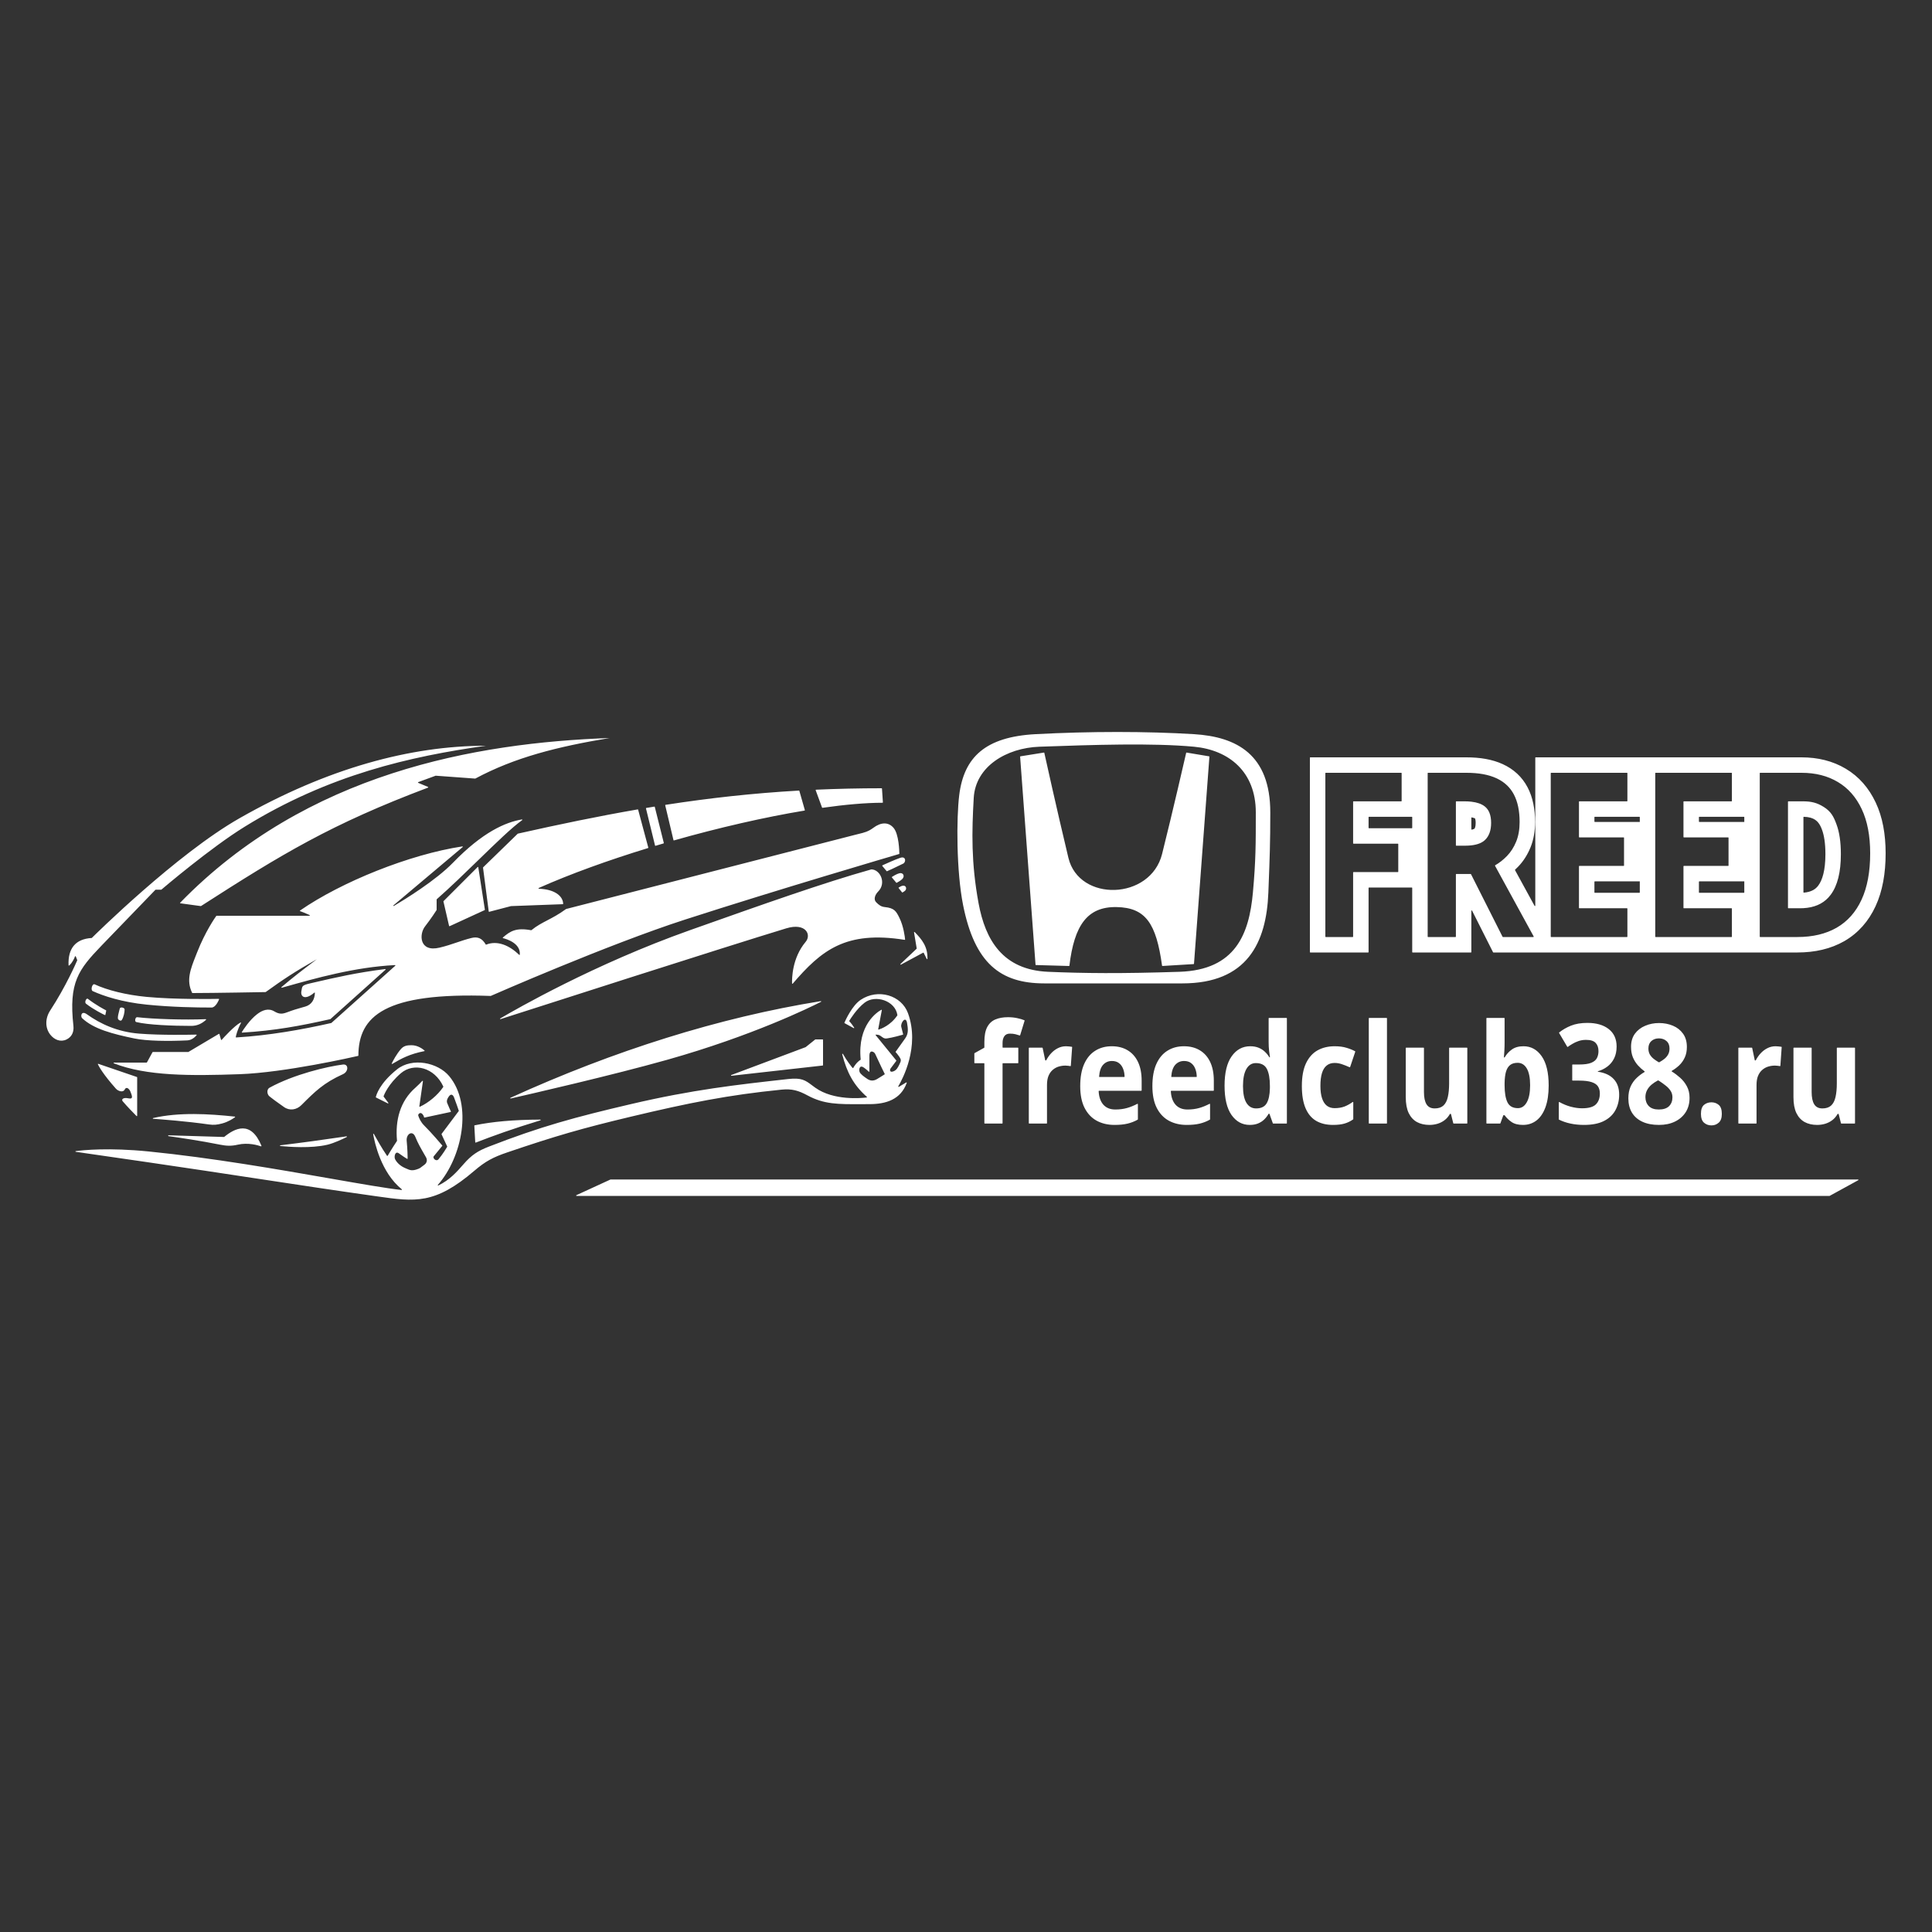 <svg width="1000" height="1000" viewBox="0 0 1000 1000" fill="none" xmlns="http://www.w3.org/2000/svg">
<rect x="0" y="0" width="1000" height="1000" fill="#333333" stroke="none"/>
<path fill-rule="evenodd" clip-rule="evenodd" d="M536 380C564 378.5 593.5 378.5 618 380C640.052 381.35 657.5 390.5 657.5 420.5C657.5 436.133 657.193 444.075 656.63 458.632V458.633L656.63 458.641L656.63 458.644L656.565 460.311L656.5 462C655.5 488 645.5 509 612 509H540.5C517.714 509 504.5 498.5 498.5 468.5C495 451 495 423.5 496.5 411.5C498.947 391.922 510 381.392 536 380ZM315.5 382C288.522 386.496 266.536 391.991 246.051 402.972C246.018 402.99 245.98 402.998 245.942 402.996L225.543 401.503C225.514 401.501 225.486 401.505 225.459 401.515L216.478 404.824C216.307 404.887 216.302 405.126 216.47 405.196L221.534 407.306C221.701 407.375 221.691 407.616 221.521 407.68C171.363 426.589 145.892 442.07 104.063 468.959C104.022 468.985 103.974 468.996 103.927 468.99L93.392 467.553C93.229 467.531 93.163 467.332 93.277 467.214C158.747 399.956 246.098 384.496 315.5 382ZM251.5 386C212.5 386 169.426 397.631 124 423.5C91.291 442.127 48.66 484.348 47.523 485.477C47.496 485.504 47.48 485.504 47.451 485.504L47.437 485.504L47.429 485.504L47.423 485.505C39.099 486.022 35.119 490.882 35.481 499.609C35.487 499.772 35.675 499.857 35.797 499.75C37.498 498.238 38.443 496.063 38.814 495.053C38.88 494.874 39.147 494.866 39.217 495.043L39.969 496.923C39.989 496.972 39.992 497.019 39.971 497.067C39.534 498.089 34.144 510.545 26 523C23.328 527.086 23.276 532 26 535.5C28.125 538.231 31.403 539.543 34.5 538C37.235 536.637 38.337 534.038 38 531C35.5 508.5 40.601 501.875 52.5 489.5C64.567 476.949 79.431 461.603 80.445 460.556C80.483 460.518 80.53 460.5 80.584 460.5H83.426C83.474 460.5 83.507 460.494 83.543 460.463C84.71 459.469 109.031 438.805 126.5 428C170.295 400.909 212.5 391.5 251.5 386ZM160.153 474H112.101C112.038 474 111.979 474.029 111.942 474.081C111.342 474.917 106.229 482.192 102 493C101.786 493.548 101.571 494.089 101.359 494.624L101.353 494.641L101.35 494.647C98.614 501.552 96.281 507.439 99.445 513.888C99.478 513.956 99.543 514 99.619 514C110.414 513.996 136.156 513.525 137.449 513.501C137.49 513.5 137.518 513.487 137.551 513.463C146.523 506.985 152.522 502.988 164 496.5C156.292 502.281 151.833 505.741 145.704 510.906C145.539 511.044 145.675 511.31 145.881 511.252L146.963 510.947L147.583 510.772C163.181 506.369 183.788 500.552 204.44 499.527C204.628 499.517 204.722 499.749 204.582 499.874L171.539 529.465C171.513 529.488 171.483 529.504 171.449 529.511C156.037 532.99 139.144 535.972 122.244 536.985C122.118 536.993 122.018 536.884 122.041 536.759C122.195 535.936 122.825 533.082 124.72 529.515C124.81 529.346 124.646 529.165 124.479 529.256C121.269 531.013 115.928 536.896 114.739 538.23C114.634 538.348 114.443 538.299 114.399 538.147L113.571 535.249C113.535 535.123 113.39 535.065 113.277 535.132L97.547 544.472C97.516 544.49 97.481 544.5 97.445 544.5H79.119C79.046 544.5 78.978 544.54 78.943 544.604L76.057 549.896C76.022 549.96 75.954 550 75.881 550H59.011C58.792 550 58.732 550.296 58.936 550.376C75.845 556.996 98.607 556.893 124 556C147.415 555.176 182.843 547.111 185.358 546.533C185.449 546.512 185.5 546.432 185.5 546.339C185.571 525.94 199.136 513.512 253.953 515.498C253.963 515.499 253.97 515.5 253.975 515.501C253.979 515.501 253.982 515.502 253.985 515.502L253.987 515.502C253.989 515.502 253.99 515.502 253.993 515.501L253.998 515.5L254.001 515.499L254.006 515.497L254.01 515.495C254.907 515.102 314.675 488.872 354.5 476C402.75 460.404 462.401 442.908 465.383 442.034C465.469 442.009 465.5 441.944 465.499 441.855C465.485 440.615 465.287 431.752 462.5 428.5C459.831 425.387 456 425.5 452 428.5C449.432 430.426 447.362 430.93 444.549 431.615L444.548 431.616C444.057 431.735 443.543 431.861 443 432C385.687 446.696 296.698 469.55 293.112 470.471L293.085 470.478L293.005 470.499C292.995 470.501 292.991 470.503 292.988 470.506C292.986 470.507 292.984 470.508 292.983 470.51C292.981 470.512 292.979 470.514 292.976 470.517C292.974 470.519 292.972 470.521 292.968 470.523C289.258 473.24 286.159 474.857 283.308 476.344L283.308 476.344C280.436 477.843 277.815 479.211 275.073 481.44C275.027 481.478 274.965 481.493 274.907 481.483C267.181 480.053 264.142 481.913 260.306 485.233C260.181 485.342 260.231 485.55 260.392 485.59C262.19 486.039 269.547 488.236 269.046 494.098C269.032 494.263 268.833 494.334 268.715 494.219C263.801 489.433 257.505 486.6 251.664 488.933C251.571 488.97 251.462 488.933 251.411 488.846C249.43 485.477 247.089 484.728 244 485.5C241.159 486.21 238.778 487.019 236.362 487.84C233.677 488.752 230.949 489.679 227.5 490.5C217 493 216.835 483.569 220 479.5C223.276 475.287 225.676 471.513 225.97 471.048C225.99 471.016 226 470.98 226 470.943V465.59C226 465.533 226.024 465.479 226.067 465.441C233.104 459.253 240.681 451.89 247.756 445.016L247.758 445.013L247.76 445.011L247.761 445.01C256.824 436.204 265.06 428.201 270.27 424.503C270.444 424.379 270.33 424.105 270.119 424.141C261.678 425.597 249.955 430.562 234.5 446.5C225.535 455.745 209.34 465.675 203.866 468.913C203.656 469.037 203.475 468.758 203.661 468.601L239.463 438.452C239.617 438.322 239.511 438.072 239.312 438.102C212.04 442.22 176.679 456.48 155.323 471.275C155.188 471.369 155.22 471.575 155.375 471.63C156.174 471.912 158.143 472.636 160.238 473.629C160.429 473.719 160.364 474 160.153 474ZM49 509.5C55.5 512.5 65.202 514.988 76 516C90.92 517.399 110.622 517.058 113.214 517.006C113.355 517.003 113.447 517.141 113.393 517.271C112.992 518.244 111.5 521.5 109.5 521.5C101.5 521.5 89 521.3 76 520C63 518.7 53.5 515.5 48 513C46.743 512.429 47.746 508.921 49 509.5ZM54.865 522.931C54.038 522.507 49.565 520.162 45.5 517C44.67 516.354 43.601 518.801 44.5 519.5C48.46 522.58 53.194 524.885 54.273 525.394C54.39 525.449 54.524 525.379 54.549 525.253L54.97 523.15C54.988 523.061 54.945 522.972 54.865 522.931ZM45 525C52 530 60.792 534.103 72 535C83.401 535.912 98.96 535.576 101.609 535.51C101.774 535.506 101.861 535.686 101.756 535.812C101.138 536.557 99.385 538.386 97 538.5C87 538.976 76 538.852 69.5 537.5C58.424 535.195 48.5 532.667 42.5 527C41.591 526.141 42 522.857 45 525ZM61.691 523.192L61.691 523.191C61.791 522.813 61.896 522.417 62 522C62.242 521.034 64.5 521.504 64.5 522.5C64.5 524 64 526.5 63 528C62.516 528.726 61 527.873 61 527C61 525.813 61.313 524.626 61.691 523.192ZM71 526.5C79.369 527.485 95.494 527.984 106.489 527.522C106.671 527.515 106.763 527.734 106.629 527.858C104.683 529.676 102.203 531 99 531C89.5 531 76.5 530.5 70.5 529C69.534 528.758 70.011 526.384 71 526.5ZM133 525C129.117 528.02 125.978 532.903 125.191 534.184C125.107 534.32 125.215 534.487 125.374 534.478C142.18 533.464 155.584 530.98 170.949 527.511C170.982 527.504 171.013 527.488 171.039 527.465L199.524 501.927C199.67 501.796 199.557 501.556 199.362 501.58C184.385 503.482 174.22 505.83 162.124 508.625L160.5 509C156.531 509.916 156.452 510.383 156.145 512.196L156.145 512.197C156.104 512.439 156.059 512.705 156 513C155.425 515.874 157.883 517.905 162.66 513.799C162.792 513.686 162.998 513.776 162.992 513.949C162.867 517.255 161.349 520.043 158 521C157.451 521.157 156.944 521.3 156.467 521.435L156.449 521.44L156.425 521.447L156.424 521.447L156.423 521.447C153.675 522.224 151.895 522.727 148.5 524C146.116 524.894 144.5 525 142 523.5C138.945 521.667 135.813 522.812 133 525ZM50.901 550.637L70.865 557.454C70.946 557.481 71 557.557 71 557.643V577.517C71 577.695 70.785 577.784 70.66 577.658C69.493 576.48 65.608 572.529 63.5 570C62.771 569.125 63.5 567.9 66.5 568.5C69 569 68.5 567.5 67.5 565C67.041 563.853 65.5 562 64.5 564C63.709 565.581 61.175 564.821 60 563.5C53.421 556.098 51.238 552.079 50.67 550.884C50.597 550.732 50.741 550.582 50.901 550.637ZM177.5 551C169.5 552 152.265 556 139.5 563C137.959 563.845 138.128 566.402 139.5 567.5C141.452 569.061 142.794 570.013 144.954 571.545L144.955 571.545L144.955 571.546L144.958 571.548L144.968 571.555C145.571 571.983 146.238 572.456 147 573C149.878 575.055 153.499 574.5 156 572C163 565 167.5 560.5 177.5 556C180.5 554.65 180.5 550.625 177.5 551ZM79.255 578.699C92.791 575.596 108.057 576.522 121.525 577.949C121.702 577.968 121.764 578.184 121.621 578.289C120.694 578.968 118.159 580.671 115 581.5C112.349 582.196 110.713 582.387 108 582C96.361 580.337 83.34 579.366 79.279 579.085C79.051 579.07 79.033 578.75 79.255 578.699ZM115.925 588.498L87.248 587.629C86.993 587.621 86.959 588.026 87.211 588.061C92.955 588.855 103.713 590.442 114 592.5C117.255 593.151 119.766 593.246 123 592.5C128.458 591.24 133.563 592.801 135.06 593.334C135.226 593.393 135.387 593.216 135.32 593.052C129.836 579.645 121.499 584.018 116.057 588.453C116.02 588.483 115.973 588.499 115.925 588.498ZM145.096 592.807C156.59 591.414 166.938 590.002 179.343 588.171C179.565 588.138 179.661 588.43 179.46 588.53C177.446 589.535 172.911 591.688 169.5 592.5C161.031 594.516 149.309 593.605 145.091 593.177C144.857 593.154 144.862 592.836 145.096 592.807ZM77 596C56.281 593.928 43.117 595.29 39.216 595.818C38.991 595.848 38.989 596.143 39.214 596.175C44.168 596.889 63.188 599.632 76 601.5C97.023 604.564 115.988 607.443 133.78 610.145C154.84 613.342 174.257 616.29 193.5 619C194.099 619.084 194.69 619.168 195.272 619.251C214.831 622.023 225.107 623.479 245.5 606C251.274 601.051 255.3 598.948 262.5 596.5C287.5 588 301.192 584.032 326.5 578C356.604 570.824 377 566.75 404.5 564C409.874 563.463 413.251 564.428 418 567C426.506 571.607 433.81 571.572 445.653 571.514H445.653H445.655H445.656H445.658H445.659H445.661L445.663 571.514C447.044 571.507 448.487 571.5 450 571.5C458.67 571.5 466.203 569.096 469.32 560.516C469.384 560.341 469.195 560.184 469.036 560.28C467.748 561.056 466.164 562.004 465.249 562.552C465.067 562.661 464.843 562.449 464.952 562.266C467.13 558.599 476.19 541.745 470 524.5C466.638 515.134 454.5 511.5 445.5 517.5C441.015 520.49 437.586 528.139 437.068 529.34C437.027 529.434 437.068 529.537 437.158 529.586L441.854 532.148C442.033 532.245 442.219 532.049 442.108 531.878C441.584 531.068 440.604 529.637 439.608 528.61C439.545 528.544 439.53 528.448 439.577 528.37C440.114 527.479 443.39 522.197 447.5 519C453.092 514.651 463.43 517.977 464.49 525.425C464.496 525.473 464.485 525.523 464.458 525.563C460.99 530.719 456.051 532.525 454.798 532.914C454.658 532.957 454.531 532.836 454.559 532.693L456.427 522.882C456.458 522.722 456.3 522.599 456.158 522.677C454.121 523.795 443.744 530.411 445.487 548.371C445.495 548.448 445.457 548.525 445.392 548.566C443.398 549.811 442.06 551.991 441.64 552.739C441.571 552.863 441.4 552.885 441.309 552.776C440.638 551.978 438.323 549.13 436.311 545.531C436.195 545.323 435.858 545.453 435.917 545.683C438.354 555.111 441.799 561.648 448.672 567.713C448.8 567.826 448.741 568.036 448.572 568.057C445.917 568.385 431.502 569.787 422 563C421.378 562.555 420.815 562.134 420.288 561.739L420.288 561.739C416.855 559.168 414.935 557.729 408 558.5C381 561.5 358.446 564.026 326.5 571.5C297.872 578.198 280 583 253 593.5C247.245 595.738 244.066 597.853 240 602.5L239.805 602.722C236.511 606.488 232.736 610.805 226.872 613.602C226.677 613.695 226.497 613.455 226.64 613.293C239.194 599.076 244.793 571.751 232.5 557C226.615 549.938 213.396 547.183 205.5 553.5C196.356 560.815 194.737 566.877 194.527 567.86C194.509 567.945 194.553 568.026 194.63 568.065L200.742 571.121C200.931 571.215 201.118 570.991 200.992 570.822L198.563 567.584C198.523 567.531 198.511 567.467 198.534 567.405C198.821 566.617 201.015 561.059 207.5 555.5C214.141 549.808 224.926 552.482 229.454 562.398C229.482 562.461 229.477 562.534 229.439 562.592C226.506 566.945 221.711 570.82 217.329 572.851C217.186 572.917 217.028 572.801 217.051 572.645L218.906 559.658C218.934 559.461 218.688 559.345 218.553 559.491C217.852 560.25 216.426 561.752 215 563C207.018 569.984 204.511 579.955 205.493 590.429C205.498 590.475 205.487 590.519 205.461 590.558C205.116 591.078 202.517 595.006 200.657 598.227C200.584 598.354 200.404 598.363 200.321 598.242C197.625 594.345 194.68 589.077 193.515 586.95C193.408 586.755 193.126 586.839 193.163 587.058C193.875 591.244 197.177 606.847 207.949 615.565C208.105 615.691 208.029 615.952 207.829 615.93C200.128 615.105 187.239 612.847 171.378 610.067C144.788 605.408 109.847 599.285 77 596ZM203.043 550.675C207.754 547.866 212.145 545.523 219.625 544.071C219.783 544.041 219.843 543.851 219.722 543.745C218.891 543.02 216.282 541 213 541C210.715 541 208.987 541.265 207.5 543C205.146 545.746 203.408 549.107 202.769 550.428C202.683 550.604 202.875 550.775 203.043 550.675ZM245.985 591.225L245.51 582.671C245.504 582.573 245.571 582.485 245.667 582.465C254.835 580.551 265.861 579.564 279.637 579.503C279.868 579.502 279.915 579.827 279.695 579.893C265.498 584.191 254.944 588.027 246.256 591.401C246.129 591.45 245.992 591.36 245.985 591.225ZM264.236 568.206C317.775 543.813 372.248 526.667 424.814 518.19C425.037 518.154 425.153 518.438 424.951 518.541C419.113 521.51 389.297 536.147 345.5 548.5C316.979 556.544 273.702 566.458 264.33 568.586C264.096 568.639 264.018 568.306 264.236 568.206ZM357 481.5C307.78 498.951 266.969 522.408 258.935 527.145C258.731 527.266 258.848 527.566 259.074 527.493C273.062 522.994 376.259 489.815 407 480.5C417 477.47 420.144 483.766 417 487.5C409.921 495.906 409.889 506.662 409.975 509.027C409.982 509.204 410.199 509.267 410.315 509.132C425.135 491.901 437.648 481.592 468.244 486.459C468.372 486.479 468.49 486.379 468.478 486.25C468.357 485.013 467.71 479.42 465.5 475L465.5 475C463.876 471.751 463 470 458 469.5C456 469.3 454.922 468.421 453.5 467C452 465.5 452.956 463.044 454.5 461.5C458.991 457.009 455.514 450.029 451.028 450C451.024 450 451.021 450 451.018 450C451.015 450 451.012 450 451.009 450.001C451.005 450.001 451.001 450.002 450.997 450.002C450.994 450.003 450.99 450.003 450.986 450.004L450.981 450.005L450.974 450.007C426.448 456.876 394.698 468.133 359.056 480.771L359.055 480.771L357 481.5ZM456.512 408.187L456.986 415.287C456.993 415.402 456.903 415.5 456.787 415.5C448.088 415.515 437.497 416.445 425.706 418.121C425.613 418.134 425.522 418.08 425.49 417.992L422.191 409.018C422.144 408.891 422.234 408.755 422.369 408.749C433.318 408.258 444.591 408.003 456.313 408C456.418 408 456.505 408.082 456.512 408.187ZM466 444C463.338 444.887 457.92 447.349 456.733 447.893C456.614 447.948 456.583 448.099 456.667 448.2L458.905 450.885C458.961 450.953 459.054 450.977 459.135 450.942C459.821 450.643 463.073 449.214 467.5 447C469 446.25 469 443 466 444ZM461.641 454.169L463.898 456.878C463.958 456.949 464.058 456.971 464.141 456.927C464.613 456.68 466.163 455.837 467 455C468.5 453.5 467.5 451.5 465.5 452C464.091 452.352 462.259 453.502 461.682 453.879C461.583 453.943 461.565 454.078 461.641 454.169ZM466.899 461.874L465.135 459.668C465.062 459.577 465.082 459.445 465.18 459.382C465.537 459.154 466.357 458.661 467 458.5C469 458 469.5 460 468.5 461C468.118 461.382 467.438 461.767 467.143 461.925C467.06 461.97 466.958 461.947 466.899 461.874ZM473.44 482.442C477.113 486.158 480.244 489.968 480.038 496.27C480.031 496.473 479.765 496.529 479.674 496.347L478.092 493.184C478.042 493.083 477.918 493.044 477.818 493.098L466.324 499.287C466.118 499.398 465.922 499.126 466.092 498.966L474.423 491.073C474.471 491.027 474.493 490.961 474.483 490.895L473.103 482.615C473.071 482.424 473.303 482.304 473.44 482.442ZM426 551.321V538.2C426 538.089 425.91 538 425.8 538H422.07C422.025 538 421.981 538.015 421.945 538.044L417.025 541.98C417.008 541.993 416.99 542.004 416.97 542.011L378.509 556.434C378.288 556.517 378.367 556.846 378.601 556.82L425.822 551.52C425.923 551.508 426 551.423 426 551.321ZM267.96 431.539L250.072 448.93C250.027 448.974 250.005 449.037 250.013 449.099L252.971 471.775C252.986 471.894 253.103 471.973 253.219 471.943L264.479 469.005C264.485 469.004 264.492 469.002 264.498 469.001C264.504 469 264.51 469 264.516 468.999L264.522 468.999L291.307 468.007C291.415 468.003 291.5 467.914 291.497 467.807C291.361 463.567 286.748 460.259 278.938 460.014C278.722 460.008 278.656 459.707 278.853 459.619C295.353 452.291 314.982 445.216 335.425 438.957C335.528 438.926 335.588 438.818 335.56 438.714L330.293 419.093C330.267 418.994 330.168 418.931 330.066 418.948C309.908 422.429 289.565 426.653 268.055 431.487C268.019 431.496 267.986 431.513 267.96 431.539ZM250.977 470.851L247.561 448.889C247.535 448.727 247.337 448.663 247.221 448.778L229.578 466.421C229.53 466.47 229.509 466.541 229.525 466.608L232.445 479.261C232.473 479.384 232.608 479.45 232.723 479.397L250.863 471.063C250.944 471.026 250.991 470.939 250.977 470.851ZM315.96 610.518L298.331 618.618C298.136 618.708 298.2 619 298.414 619H946.949L946.956 619L946.964 618.999L946.974 618.998C946.978 618.998 946.982 618.997 946.986 618.997C946.994 618.995 947.002 618.993 947.01 618.99C947.022 618.987 947.034 618.982 947.045 618.975L961.815 610.875C961.997 610.776 961.926 610.5 961.719 610.5H316.044C316.015 610.5 315.986 610.506 315.96 610.518ZM334.512 418.192C335.904 417.959 337.296 417.729 338.687 417.504C338.79 417.487 338.888 417.552 338.913 417.652L343.59 436.313C343.616 436.418 343.555 436.524 343.452 436.554C342.066 436.96 340.682 437.37 339.301 437.783C339.191 437.816 339.077 437.751 339.049 437.639L334.351 418.437C334.323 418.324 334.397 418.211 334.512 418.192ZM344.315 416.828L348.592 434.853C348.618 434.964 348.732 435.031 348.841 435C372.066 428.402 395.685 422.987 416.425 419.552C416.543 419.532 416.617 419.415 416.584 419.301L416.5 419L413.741 409.345C413.716 409.255 413.631 409.194 413.537 409.2C389.539 410.575 366.977 413.097 344.479 416.585C344.363 416.602 344.288 416.715 344.315 416.828ZM618 386.5C596.5 384.5 566 385.5 538 386.5C521 387.108 504.933 396.676 504 413C503 430.5 502.64 446.547 506.5 467.5C510 486.5 519 502 542.5 503C560.983 503.787 580 504 610.5 503C639.581 502.047 646.559 483.349 648.5 462C650 445.5 650 436.718 650 420.5C650 399.5 636.155 388.189 618 386.5ZM453.256 535.814L463.901 548.879C463.959 548.95 463.962 549.051 463.907 549.124L461 553C460.414 553.781 460.5 555.3 462.5 554.5C464.06 553.876 464.695 552.61 465.5 551C466.5 549 466.5 548.5 465.5 547C464.705 545.807 463.909 544.93 463.617 544.622C463.55 544.551 463.54 544.444 463.597 544.364L468.5 537.5C470.33 534.938 470 532.5 469.5 529.5C468.833 525.5 466 529.5 466.5 531.5L467.454 535.316C467.48 535.42 467.423 535.523 467.32 535.554C466.396 535.825 462.107 537.056 459 537.5C457.83 537.667 457.256 537.253 456.316 536.573C456.074 536.398 455.807 536.205 455.5 536C454.927 535.619 453.952 535.526 453.404 535.505C453.239 535.498 453.151 535.685 453.256 535.814ZM453 545.5C455.242 550.432 457.483 554.962 457.923 555.845C457.968 555.935 457.938 556.042 457.853 556.097C457.419 556.382 456.044 557.274 454 558.5C452.326 559.505 450.625 559.583 449 558.5C447 557.167 445.5 556 445 555C444.441 553.882 444.75 551 447 552.5C448.062 553.208 449.123 554.166 449.653 554.666C449.783 554.788 450 554.696 450 554.518V546.5C450 543 452.489 544.376 453 545.5ZM237.467 574.903C237.244 574.235 235.913 570.283 235 568C234.565 566.913 233.5 565.5 232 568C231.389 569.019 231.059 569.898 231.5 571C232.299 572.997 233.098 574.676 233.387 575.27C233.444 575.387 233.375 575.527 233.248 575.554L219.742 578.448C219.617 578.475 219.495 578.381 219.473 578.255C219.409 577.897 219.199 577.199 218.5 576.5C217.5 575.5 216.224 576.672 216.5 577.5C217 579 217.89 580.89 219.5 582.5C223.619 586.619 228.157 591.995 228.896 592.876C228.958 592.95 228.956 593.053 228.894 593.128C228.398 593.724 226.256 596.305 224.5 598.5C223.789 599.389 225.75 601.5 227 600C229.265 597.282 231.12 594.153 231.448 593.589C231.481 593.534 231.484 593.465 231.457 593.407L228.55 587.109C228.519 587.042 228.528 586.964 228.572 586.905L237.437 575.084C237.477 575.032 237.488 574.965 237.467 574.903ZM210.5 590.5C210.15 587 213.5 584.75 215 588.5C216.268 591.67 217.893 594.482 219.573 597.39L219.576 597.395L219.58 597.402C219.885 597.93 220.193 598.462 220.5 599C221.299 600.398 221 602 219.5 603C219.088 603.275 218.758 603.541 218.445 603.792C217.868 604.257 217.352 604.672 216.5 605C213.343 606.217 212.232 605.719 210.199 604.81C209.978 604.711 209.746 604.607 209.5 604.5C207.5 603.633 205.5 602 204.5 600C203.87 598.741 204.5 595.5 206.5 597C208.082 598.187 209.976 599.373 210.7 599.817C210.832 599.899 210.999 599.805 210.998 599.649C210.986 598.499 210.917 594.674 210.5 590.5ZM678.2 493C678.09 493 678 492.91 678 492.8V392.2C678 392.09 678.09 392 678.2 392H759.033C765.999 392 772.385 393.025 777.815 395.515C783.409 398.067 787.809 402.078 790.66 407.495C793.418 412.734 794.549 418.865 794.549 425.465C794.549 430.148 793.83 434.611 792.159 438.678C790.627 442.409 788.532 445.755 785.8 448.582C785.283 449.117 784.754 449.635 784.213 450.135C784.145 450.197 784.128 450.298 784.172 450.378L794.288 468.869C794.388 469.051 794.664 468.98 794.664 468.773V392.2C794.664 392.09 794.753 392 794.864 392H932.473C940.892 392 948.624 393.862 955.365 397.893C962.195 401.938 967.334 407.894 970.855 415.37C974.419 422.896 976 431.779 976 441.686C976 452.031 974.396 461.264 970.787 469.051C967.204 476.811 961.84 482.945 954.669 487.098L954.652 487.108L954.634 487.118C947.56 491.166 939.355 493 930.353 493H772.983C772.907 493 772.838 492.957 772.804 492.89L761.945 471.352C761.851 471.164 761.567 471.232 761.567 471.442V492.8C761.567 492.91 761.477 493 761.367 493H731.16C731.05 493 730.96 492.91 730.96 492.8V459.595C730.96 459.485 730.871 459.395 730.76 459.395H708.571C708.46 459.395 708.371 459.485 708.371 459.595V492.8C708.371 492.91 708.281 493 708.171 493H678.2ZM730.96 422.967C730.96 422.857 730.871 422.767 730.76 422.767H708.571C708.46 422.767 708.371 422.857 708.371 422.967V428.486C708.371 428.597 708.46 428.686 708.571 428.686H730.76C730.871 428.686 730.96 428.597 730.96 428.486V422.967ZM777.73 484.89C777.764 484.957 777.833 485 777.909 485H793.657C793.809 485 793.905 484.837 793.832 484.704L773.828 448.138C773.776 448.042 773.81 447.922 773.905 447.867C776.101 446.603 778.149 444.988 780.047 443.023C781.995 441.008 783.565 438.547 784.759 435.64C785.953 432.733 786.549 429.341 786.549 425.465C786.549 419.729 785.56 414.981 783.581 411.221C781.726 407.696 778.946 405.006 775.241 403.151C774.994 403.027 774.742 402.907 774.487 402.791C770.435 400.93 765.284 400 759.033 400H739.16C739.05 400 738.96 400.09 738.96 400.2V484.8C738.96 484.91 739.05 485 739.16 485H753.367C753.477 485 753.567 484.91 753.567 484.8V452.584C753.567 452.473 753.656 452.384 753.767 452.384H761.218C761.294 452.384 761.363 452.426 761.397 452.494L777.73 484.89ZM768.409 417.326C766.786 416.084 764.505 415.295 761.567 414.957C760.469 414.831 759.278 414.767 757.996 414.767H753.767C753.656 414.767 753.567 414.857 753.567 414.967V437.533C753.567 437.643 753.656 437.733 753.767 437.733H758.279C759.457 437.733 760.553 437.674 761.567 437.557C764.717 437.193 767.076 436.263 768.645 434.767C770.749 432.752 771.802 429.806 771.802 425.93C771.802 421.899 770.671 419.031 768.409 417.326ZM763.124 428.971C763.044 429.022 762.803 429.155 762.298 429.3C762.15 429.342 761.985 429.384 761.804 429.423C761.681 429.45 761.567 429.355 761.567 429.229V423.276C761.567 423.152 761.68 423.057 761.802 423.082C762.737 423.27 763.235 423.495 763.445 423.614C763.475 423.631 763.498 423.658 763.511 423.69C763.614 423.951 763.802 424.626 763.802 425.93C763.802 428.078 763.314 428.77 763.156 428.945C763.151 428.949 763.147 428.954 763.142 428.958C763.136 428.963 763.13 428.967 763.124 428.971ZM963.524 465.698C966.508 459.264 968 451.26 968 441.686C968 432.578 966.539 424.942 963.618 418.779C960.697 412.578 956.582 407.907 951.273 404.767C945.965 401.589 939.698 400 932.473 400H911.046C910.936 400 910.846 400.09 910.846 400.2V484.8C910.846 484.91 910.936 485 911.046 485H930.353C938.269 485 945.038 483.391 950.661 480.174C956.283 476.919 960.571 472.093 963.524 465.698ZM700.171 485C700.281 485 700.371 484.91 700.371 484.8V451.595C700.371 451.485 700.46 451.395 700.571 451.395H723.541C723.652 451.395 723.741 451.306 723.741 451.195V436.886C723.741 436.776 723.652 436.686 723.541 436.686H700.571C700.46 436.686 700.371 436.597 700.371 436.486V414.967C700.371 414.857 700.46 414.767 700.571 414.767H725.285C725.395 414.767 725.485 414.678 725.485 414.567V400.2C725.485 400.09 725.395 400 725.285 400H686.2C686.09 400 686 400.09 686 400.2V484.8C686 484.91 686.09 485 686.2 485H700.171ZM802.864 485C802.753 485 802.664 484.91 802.664 484.8V400.2C802.664 400.09 802.753 400 802.864 400H842.137C842.247 400 842.337 400.09 842.337 400.2V414.567C842.337 414.678 842.247 414.767 842.137 414.767H817.47C817.36 414.767 817.27 414.857 817.27 414.967V433.23C817.27 433.341 817.36 433.43 817.47 433.43H840.393C840.504 433.43 840.594 433.52 840.594 433.63V447.998C840.594 448.108 840.504 448.198 840.393 448.198H817.47C817.36 448.198 817.27 448.287 817.27 448.398V469.916C817.27 470.027 817.36 470.116 817.47 470.116H842.137C842.247 470.116 842.337 470.206 842.337 470.316V484.8C842.337 484.91 842.247 485 842.137 485H802.864ZM896.228 485C896.339 485 896.428 484.91 896.428 484.8V470.316C896.428 470.206 896.339 470.116 896.228 470.116H871.561C871.451 470.116 871.361 470.027 871.361 469.916V448.398C871.361 448.287 871.451 448.198 871.561 448.198H894.485C894.595 448.198 894.685 448.108 894.685 447.998V433.63C894.685 433.52 894.595 433.43 894.485 433.43H871.561C871.451 433.43 871.361 433.341 871.361 433.23V414.967C871.361 414.857 871.451 414.767 871.561 414.767H896.228C896.339 414.767 896.428 414.678 896.428 414.567V400.2C896.428 400.09 896.339 400 896.228 400H856.955C856.844 400 856.755 400.09 856.755 400.2V484.8C856.755 484.91 856.844 485 856.955 485H896.228ZM825.27 422.968V425.23C825.27 425.341 825.359 425.43 825.47 425.43H848.754V422.968C848.754 422.857 848.665 422.768 848.554 422.768H825.47C825.359 422.768 825.27 422.857 825.27 422.968ZM825.47 462.116H848.554C848.665 462.116 848.754 462.027 848.754 461.916V456.198H825.47C825.359 456.198 825.27 456.287 825.27 456.398V461.916C825.27 462.027 825.359 462.116 825.47 462.116ZM902.646 462.116H879.561C879.45 462.116 879.361 462.027 879.361 461.916V456.398C879.361 456.287 879.45 456.198 879.561 456.198H902.845V461.916C902.845 462.027 902.756 462.116 902.646 462.116ZM879.561 425.43H902.845V422.968C902.845 422.857 902.756 422.768 902.646 422.768H879.561C879.45 422.768 879.361 422.857 879.361 422.968V425.23C879.361 425.341 879.45 425.43 879.561 425.43ZM943.97 417.675C947.666 419.99 949.091 422.616 950.567 426.686C952.075 430.717 952.829 435.872 952.829 442.151C952.829 451.415 951.085 458.392 947.599 463.082C947.202 463.619 946.782 464.126 946.338 464.602C943.226 467.935 938.932 469.757 933.453 470.068C932.888 470.1 932.31 470.116 931.72 470.116H925.653C925.543 470.116 925.453 470.027 925.453 469.916V414.968C925.453 414.857 925.542 414.768 925.653 414.768H933.228C937.574 414.768 940.5 415.5 943.97 417.675ZM941.158 458.337C939.766 460.226 937.622 461.681 933.67 462.034C933.554 462.045 933.453 461.953 933.453 461.836V422.971C933.453 422.86 933.545 422.77 933.656 422.773C936.46 422.833 938.278 423.49 939.515 424.319L939.531 424.33L939.548 424.341C940.734 425.128 942.015 426.571 943.046 429.415L943.06 429.452L943.074 429.489C944.13 432.313 944.829 436.43 944.829 442.152C944.829 450.63 943.195 455.596 941.178 458.309L941.168 458.323L941.158 458.337ZM540.313 389.53L528.181 391.471C528.079 391.487 528.006 391.58 528.014 391.683L535.987 499.32C535.994 499.422 536.078 499.502 536.18 499.505L553.317 499.995C553.421 499.998 553.51 499.919 553.522 499.816C556.039 478.943 562.77 469.192 578 469.5C592.991 469.804 598.469 477.954 601.474 499.813C601.489 499.917 601.581 499.995 601.685 499.989L617.826 499.011C617.926 499.005 618.006 498.926 618.013 498.826L625.986 391.682C625.994 391.579 625.922 391.487 625.82 391.47L614.186 389.531C614.082 389.514 613.986 389.561 613.962 389.665C613.426 392.014 607.234 419.062 601.5 442C595.5 466 558.5 467 553 444C546.674 417.546 541.039 391.953 540.536 389.666C540.514 389.562 540.418 389.513 540.313 389.53ZM526.873 550.32C526.984 550.32 527.073 550.231 527.073 550.12V542.475C527.073 542.365 526.984 542.275 526.873 542.275H519.123C519.012 542.275 518.923 542.186 518.923 542.075V539.816C518.923 538.411 519.221 537.263 519.818 536.373C520.436 535.46 521.403 535.003 522.72 535.003C523.811 535.003 524.778 535.108 525.622 535.319C526.389 535.511 527.106 535.722 527.771 535.952C527.879 535.989 527.996 535.93 528.03 535.821L530.325 528.321C530.354 528.225 530.307 528.121 530.214 528.082C529.291 527.689 528.121 527.337 526.703 527.028C525.2 526.677 523.533 526.501 521.701 526.501C519.211 526.501 517.05 526.887 515.218 527.66C513.407 528.41 511.997 529.721 510.989 531.595C510.001 533.445 509.507 536.045 509.507 539.394V542.157C509.507 542.23 509.467 542.297 509.404 542.332L504.423 545.099C504.36 545.134 504.32 545.201 504.32 545.274V550.12C504.32 550.231 504.41 550.32 504.52 550.32H509.307C509.417 550.32 509.507 550.41 509.507 550.52V581.352C509.507 581.463 509.596 581.552 509.707 581.552H518.723C518.833 581.552 518.923 581.463 518.923 581.352V550.52C518.923 550.41 519.012 550.32 519.123 550.32H526.873ZM553.407 541.643C552.79 541.572 552.244 541.537 551.771 541.537C550.248 541.537 548.828 541.877 547.511 542.556C546.214 543.212 545.051 544.102 544.022 545.226C543.041 546.297 542.216 547.478 541.547 548.771C541.512 548.838 541.443 548.88 541.368 548.88H541.19C541.095 548.88 541.014 548.814 540.994 548.721L539.672 542.434C539.652 542.341 539.571 542.275 539.476 542.275H532.707C532.596 542.275 532.507 542.365 532.507 542.475V581.352C532.507 581.463 532.596 581.552 532.707 581.552H541.723C541.833 581.552 541.923 581.463 541.923 581.352V561.562C541.923 559.712 542.18 558.155 542.695 556.89C543.23 555.602 543.95 554.571 544.856 553.798C545.761 553.002 546.78 552.428 547.912 552.077C549.065 551.726 550.248 551.55 551.462 551.55C551.874 551.55 552.358 551.585 552.913 551.655C553.346 551.69 553.703 551.745 553.985 551.82C554.114 551.854 554.25 551.767 554.26 551.633L554.939 542.023C554.946 541.925 554.881 541.837 554.786 541.817C554.418 541.741 553.959 541.683 553.407 541.643ZM575.45 541.537C578.64 541.537 581.388 542.24 583.693 543.645C585.998 545.027 587.779 547.041 589.034 549.688C590.289 552.335 590.917 555.567 590.917 559.384V564.384C590.917 564.494 590.828 564.584 590.717 564.584H568.865C568.752 564.584 568.661 564.678 568.666 564.791C568.798 567.714 569.588 570.022 571.035 571.716C572.538 573.425 574.617 574.28 577.272 574.28C579.474 574.28 581.491 574.023 583.323 573.507C585.061 573.018 586.846 572.297 588.677 571.344C588.811 571.274 588.972 571.371 588.972 571.522V579.363C588.972 579.435 588.933 579.502 588.87 579.537C587.193 580.468 585.436 581.151 583.6 581.588C581.748 582.033 579.494 582.255 576.839 582.255C573.382 582.255 570.315 581.529 567.639 580.077C564.984 578.625 562.895 576.411 561.372 573.437C559.87 570.462 559.119 566.715 559.119 562.195C559.119 557.604 559.798 553.787 561.156 550.742C562.535 547.674 564.449 545.378 566.899 543.856C569.348 542.31 572.198 541.537 575.45 541.537ZM575.512 549.161C573.68 549.161 572.157 549.828 570.943 551.163C569.779 552.465 569.094 554.49 568.889 557.239C568.881 557.354 568.972 557.452 569.088 557.452H581.885C581.997 557.452 582.087 557.361 582.084 557.249C582.045 555.739 581.789 554.39 581.316 553.201C580.843 551.96 580.122 550.976 579.155 550.25C578.208 549.524 576.994 549.161 575.512 549.161ZM621.049 543.645C618.743 542.24 615.996 541.537 612.806 541.537C609.554 541.537 606.703 542.31 604.254 543.856C601.805 545.378 599.891 547.674 598.512 550.742C597.153 553.787 596.474 557.604 596.474 562.195C596.474 566.715 597.225 570.462 598.728 573.437C600.251 576.411 602.34 578.625 604.995 580.077C607.671 581.529 610.737 582.255 614.195 582.255C616.85 582.255 619.104 582.033 620.956 581.588C622.792 581.151 624.548 580.468 626.226 579.537C626.289 579.502 626.328 579.435 626.328 579.363V571.522C626.328 571.371 626.167 571.274 626.033 571.344C624.202 572.297 622.417 573.018 620.678 573.507C618.846 574.023 616.829 574.28 614.627 574.28C611.972 574.28 609.893 573.425 608.391 571.716C606.943 570.022 606.153 567.714 606.022 564.791C606.017 564.678 606.108 564.584 606.221 564.584H628.073C628.183 564.584 628.273 564.494 628.273 564.384V559.384C628.273 555.567 627.645 552.335 626.39 549.688C625.134 547.041 623.354 545.027 621.049 543.645ZM608.298 551.163C609.513 549.828 611.036 549.161 612.867 549.161C614.349 549.161 615.564 549.524 616.51 550.25C617.478 550.976 618.198 551.96 618.671 553.201C619.144 554.39 619.4 555.739 619.439 557.249C619.442 557.361 619.352 557.452 619.241 557.452H606.443C606.328 557.452 606.236 557.354 606.245 557.239C606.45 554.49 607.135 552.465 608.298 551.163ZM646.858 582.255C643.009 582.255 639.87 580.545 637.442 577.126C635.034 573.683 633.83 568.636 633.83 561.984C633.83 555.262 635.054 550.18 637.504 546.737C639.953 543.271 643.153 541.537 647.105 541.537C648.751 541.537 650.202 541.795 651.458 542.31C652.713 542.826 653.794 543.516 654.699 544.383C655.601 545.226 656.366 546.17 656.994 547.213C657.026 547.266 657.084 547.299 657.146 547.299C657.255 547.299 657.338 547.201 657.321 547.094C657.204 546.354 657.06 545.321 656.891 543.997C656.727 542.521 656.644 541.01 656.644 539.465V527.087C656.644 526.977 656.734 526.887 656.844 526.887H665.891C666.002 526.887 666.091 526.977 666.091 527.087V581.352C666.091 581.463 666.002 581.552 665.891 581.552H659.008C658.924 581.552 658.848 581.499 658.82 581.42L657.093 576.591C657.065 576.511 656.989 576.458 656.905 576.458H656.762C656.69 576.458 656.623 576.498 656.587 576.561C655.999 577.598 655.267 578.548 654.391 579.409C653.506 580.276 652.446 580.967 651.211 581.482C649.976 581.997 648.525 582.255 646.858 582.255ZM650.161 573.718C652.734 573.718 654.545 572.851 655.595 571.118C656.665 569.362 657.231 566.727 657.293 563.214V562.054C657.293 558.237 656.778 555.321 655.749 553.306C654.72 551.269 652.806 550.25 650.007 550.25C647.928 550.25 646.302 551.269 645.129 553.306C643.956 555.344 643.369 558.283 643.369 562.125C643.369 565.966 643.956 568.858 645.129 570.802C646.323 572.746 648 573.718 650.161 573.718ZM681.219 580.147C683.627 581.552 686.539 582.255 689.956 582.255C692.364 582.255 694.35 582.021 695.914 581.552C697.468 581.116 698.953 580.398 700.368 579.399C700.421 579.362 700.452 579.301 700.452 579.236V570.569C700.452 570.404 700.264 570.31 700.13 570.406C698.791 571.371 697.416 572.136 696.007 572.699C694.484 573.285 692.744 573.578 690.789 573.578C689.225 573.578 687.898 573.168 686.807 572.348C685.716 571.505 684.882 570.228 684.306 568.519C683.73 566.809 683.442 564.654 683.442 562.054C683.442 559.408 683.709 557.206 684.244 555.45C684.779 553.693 685.592 552.381 686.683 551.515C687.774 550.625 689.143 550.18 690.789 550.18C692.065 550.18 693.341 550.402 694.617 550.847C695.835 551.25 697.147 551.769 698.552 552.406C698.66 552.455 698.787 552.4 698.825 552.287L701.48 544.364C701.511 544.273 701.472 544.173 701.388 544.127C700.123 543.436 698.648 542.842 696.964 542.345C695.235 541.807 693.177 541.537 690.789 541.537C687.434 541.537 684.481 542.252 681.929 543.68C679.397 545.109 677.411 547.346 675.97 550.391C674.55 553.412 673.84 557.323 673.84 562.125C673.84 566.762 674.468 570.568 675.724 573.542C676.979 576.517 678.811 578.718 681.219 580.147ZM717.895 581.352C717.895 581.463 717.806 581.552 717.695 581.552H708.679C708.569 581.552 708.479 581.463 708.479 581.352V527.087C708.479 526.977 708.569 526.887 708.679 526.887H717.695C717.806 526.887 717.895 526.977 717.895 527.087V581.352ZM759.48 542.475C759.48 542.365 759.391 542.275 759.28 542.275H750.264C750.154 542.275 750.064 542.365 750.064 542.475V560.754C750.064 563.542 749.838 565.907 749.385 567.851C748.953 569.772 748.191 571.235 747.1 572.243C746.01 573.226 744.507 573.718 742.593 573.718C740.658 573.718 739.248 573.004 738.363 571.575C737.478 570.146 737.036 568.027 737.036 565.216V542.475C737.036 542.365 736.946 542.275 736.836 542.275H727.82C727.709 542.275 727.62 542.365 727.62 542.475V567.886C727.62 571.259 728.124 573.999 729.133 576.107C730.162 578.215 731.592 579.772 733.424 580.78C735.256 581.763 737.406 582.255 739.876 582.255C741.317 582.255 742.706 582.056 744.044 581.658C745.382 581.26 746.606 580.639 747.718 579.796C748.801 578.974 749.708 577.92 750.439 576.631C750.475 576.568 750.541 576.529 750.614 576.529H750.834C750.926 576.529 751.006 576.591 751.028 576.68L752.218 581.401C752.24 581.49 752.32 581.552 752.412 581.552H759.28C759.391 581.552 759.48 581.463 759.48 581.352V542.475ZM778.575 526.887C778.686 526.887 778.775 526.977 778.775 527.087V539.605C778.775 541.081 778.734 542.544 778.652 543.997C778.596 545.316 778.523 546.365 778.432 547.143C778.419 547.263 778.512 547.369 778.632 547.369H778.658C778.731 547.369 778.797 547.33 778.833 547.267C779.733 545.695 780.949 544.359 782.48 543.259C784.044 542.111 786.072 541.537 788.562 541.537C792.431 541.537 795.57 543.259 797.978 546.702C800.386 550.145 801.59 555.192 801.59 561.844C801.59 566.317 801.034 570.076 799.923 573.121C798.812 576.142 797.258 578.426 795.261 579.971C793.265 581.494 790.949 582.255 788.315 582.255C785.783 582.255 783.787 581.74 782.326 580.709C780.897 579.701 779.733 578.57 778.835 577.316C778.798 577.263 778.737 577.231 778.672 577.231H778.267C778.183 577.231 778.108 577.284 778.079 577.363L776.6 581.421C776.572 581.5 776.497 581.552 776.413 581.552H769.559C769.449 581.552 769.359 581.463 769.359 581.352V527.087C769.359 526.977 769.449 526.887 769.559 526.887H778.575ZM785.536 550.11C783.89 550.11 782.583 550.496 781.616 551.269C780.648 552.042 779.938 553.201 779.485 554.747C779.053 556.293 778.817 558.248 778.775 560.614V561.773C778.775 565.591 779.269 568.519 780.257 570.556C781.245 572.57 783.046 573.578 785.66 573.578C787.595 573.578 789.128 572.559 790.26 570.521C791.412 568.483 791.989 565.544 791.989 561.703C791.989 557.862 791.412 554.969 790.26 553.025C789.107 551.081 787.533 550.11 785.536 550.11ZM835.457 547.826C836.321 546.093 836.754 544.043 836.754 541.678C836.754 537.79 835.395 534.78 832.678 532.649C829.962 530.518 826.278 529.452 821.626 529.452C818.333 529.452 815.493 529.932 813.105 530.892C810.798 531.829 808.773 532.999 807.033 534.403C806.956 534.465 806.937 534.574 806.987 534.659L811.201 541.802C811.262 541.904 811.398 541.932 811.494 541.861C812.173 541.365 812.946 540.859 813.815 540.343C814.762 539.757 815.822 539.266 816.995 538.867C818.189 538.446 819.506 538.235 820.947 538.235C823.252 538.235 824.899 538.75 825.887 539.781C826.874 540.811 827.368 542.24 827.368 544.067C827.368 545.402 827.101 546.596 826.566 547.65C826.051 548.681 825.063 549.501 823.602 550.11C822.161 550.695 820.052 550.988 817.273 550.988H813.985C813.874 550.988 813.785 551.077 813.785 551.188V559.114C813.785 559.224 813.874 559.314 813.985 559.314H817.211C820.031 559.314 822.223 559.572 823.787 560.087C825.372 560.602 826.483 561.352 827.121 562.335C827.759 563.319 828.078 564.525 828.078 565.954C828.078 568.39 827.389 570.287 826.01 571.645C824.652 572.98 822.264 573.648 818.848 573.648C817.016 573.648 815.04 573.367 812.92 572.805C810.91 572.249 808.983 571.452 807.14 570.413C807.006 570.337 806.838 570.433 806.838 570.588V579.355C806.838 579.432 806.881 579.501 806.95 579.534C808.811 580.443 810.791 581.116 812.889 581.552C815.05 582.021 817.376 582.255 819.866 582.255C824.086 582.255 827.533 581.576 830.209 580.217C832.884 578.859 834.86 576.997 836.136 574.631C837.433 572.266 838.081 569.584 838.081 566.586C838.081 563.214 837.134 560.52 835.241 558.506C833.387 556.513 830.677 555.253 827.11 554.728C827.046 554.719 826.998 554.664 826.998 554.599C826.998 554.541 827.037 554.49 827.093 554.474C828.886 553.958 830.501 553.159 831.938 552.077C833.419 550.976 834.593 549.559 835.457 547.826ZM858.704 529.522C861.297 529.522 863.685 529.979 865.866 530.892C868.068 531.806 869.828 533.188 871.145 535.038C872.463 536.865 873.121 539.16 873.121 541.924C873.121 543.985 872.761 545.788 872.041 547.334C871.341 548.88 870.384 550.238 869.17 551.409C868.034 552.482 866.755 553.432 865.332 554.26C865.199 554.337 865.197 554.529 865.328 554.61C866.825 555.53 868.25 556.594 869.602 557.803C871.042 559.068 872.216 560.555 873.121 562.265C874.047 563.975 874.51 565.966 874.51 568.237C874.51 571.095 873.842 573.578 872.504 575.685C871.166 577.77 869.314 579.386 866.947 580.534C864.58 581.681 861.832 582.255 858.704 582.255C855.328 582.255 852.457 581.705 850.09 580.604C847.724 579.503 845.923 577.934 844.688 575.896C843.453 573.835 842.835 571.376 842.835 568.519C842.835 566.176 843.216 564.139 843.978 562.406C844.76 560.672 845.81 559.185 847.127 557.944C848.368 556.752 849.728 555.727 851.207 554.868C851.334 554.794 851.344 554.614 851.226 554.527C849.987 553.612 848.847 552.585 847.806 551.445C846.715 550.227 845.84 548.833 845.182 547.264C844.544 545.695 844.225 543.891 844.225 541.854C844.225 539.137 844.894 536.865 846.231 535.038C847.59 533.211 849.37 531.841 851.572 530.928C853.775 529.991 856.152 529.522 858.704 529.522ZM851.665 567.886C851.665 569.736 852.241 571.271 853.394 572.488C854.567 573.683 856.296 574.28 858.58 574.28C860.947 574.28 862.717 573.706 863.89 572.559C865.064 571.388 865.65 569.854 865.65 567.956C865.65 566.645 865.311 565.497 864.631 564.514C863.973 563.53 863.139 562.652 862.131 561.879C861.122 561.082 860.103 560.345 859.074 559.665L858.336 559.23C858.277 559.195 858.204 559.193 858.143 559.224C856.866 559.891 855.746 560.635 854.783 561.457C853.816 562.3 853.054 563.249 852.498 564.303C851.943 565.357 851.665 566.551 851.665 567.886ZM858.642 537.462C857.078 537.462 855.781 537.919 854.752 538.832C853.723 539.746 853.209 541.034 853.209 542.697C853.209 543.868 853.456 544.898 853.949 545.788C854.464 546.655 855.133 547.416 855.956 548.072C856.772 548.706 857.656 549.297 858.607 549.843C858.667 549.878 858.741 549.879 858.801 549.845C859.711 549.344 860.564 548.788 861.359 548.177C862.182 547.545 862.851 546.784 863.366 545.894C863.88 545.004 864.137 543.938 864.137 542.697C864.137 541.034 863.613 539.746 862.563 538.832C861.534 537.919 860.227 537.462 858.642 537.462ZM885.841 570.556C884.338 570.556 883.052 571.001 881.982 571.891C880.932 572.781 880.407 574.327 880.407 576.529C880.407 578.636 880.932 580.159 881.982 581.096C883.052 582.033 884.338 582.501 885.841 582.501C887.302 582.501 888.557 582.033 889.607 581.096C890.677 580.159 891.212 578.636 891.212 576.529C891.212 574.327 890.677 572.781 889.607 571.891C888.557 571.001 887.302 570.556 885.841 570.556ZM919.028 541.537C919.502 541.537 920.047 541.572 920.665 541.643C921.216 541.683 921.676 541.741 922.043 541.817C922.139 541.837 922.203 541.925 922.196 542.023L921.517 551.633C921.508 551.767 921.371 551.854 921.242 551.82C920.96 551.745 920.603 551.69 920.171 551.655C919.615 551.585 919.131 551.55 918.72 551.55C917.505 551.55 916.322 551.726 915.169 552.077C914.037 552.428 913.019 553.002 912.113 553.798C911.207 554.571 910.487 555.602 909.952 556.89C909.437 558.155 909.18 559.712 909.18 561.562V581.352C909.18 581.463 909.091 581.552 908.98 581.552H899.964C899.854 581.552 899.764 581.463 899.764 581.352V542.475C899.764 542.365 899.854 542.275 899.964 542.275H906.733C906.828 542.275 906.909 542.341 906.929 542.434L908.251 548.721C908.271 548.814 908.353 548.88 908.447 548.88H908.625C908.701 548.88 908.769 548.838 908.804 548.771C909.473 547.478 910.298 546.297 911.279 545.226C912.309 544.102 913.471 543.212 914.768 542.556C916.085 541.877 917.505 541.537 919.028 541.537ZM960.15 542.475C960.15 542.365 960.061 542.275 959.95 542.275H950.934C950.824 542.275 950.734 542.365 950.734 542.475V560.754C950.734 563.542 950.508 565.907 950.055 567.851C949.623 569.772 948.861 571.235 947.771 572.243C946.68 573.226 945.177 573.718 943.263 573.718C941.328 573.718 939.919 573.004 939.034 571.575C938.149 570.146 937.706 568.027 937.706 565.216V542.475C937.706 542.365 937.617 542.275 937.506 542.275H928.49C928.38 542.275 928.29 542.365 928.29 542.475V567.886C928.29 571.259 928.794 573.999 929.803 576.107C930.832 578.215 932.262 579.772 934.094 580.78C935.926 581.763 938.077 582.255 940.546 582.255C941.987 582.255 943.376 582.056 944.714 581.658C946.052 581.26 947.277 580.639 948.388 579.796C949.471 578.974 950.378 577.92 951.109 576.631C951.145 576.568 951.212 576.529 951.284 576.529H951.505C951.596 576.529 951.676 576.591 951.698 576.68L952.888 581.401C952.911 581.49 952.99 581.552 953.082 581.552H959.95C960.061 581.552 960.15 581.463 960.15 581.352V542.475Z" fill="white"/>
</svg>
